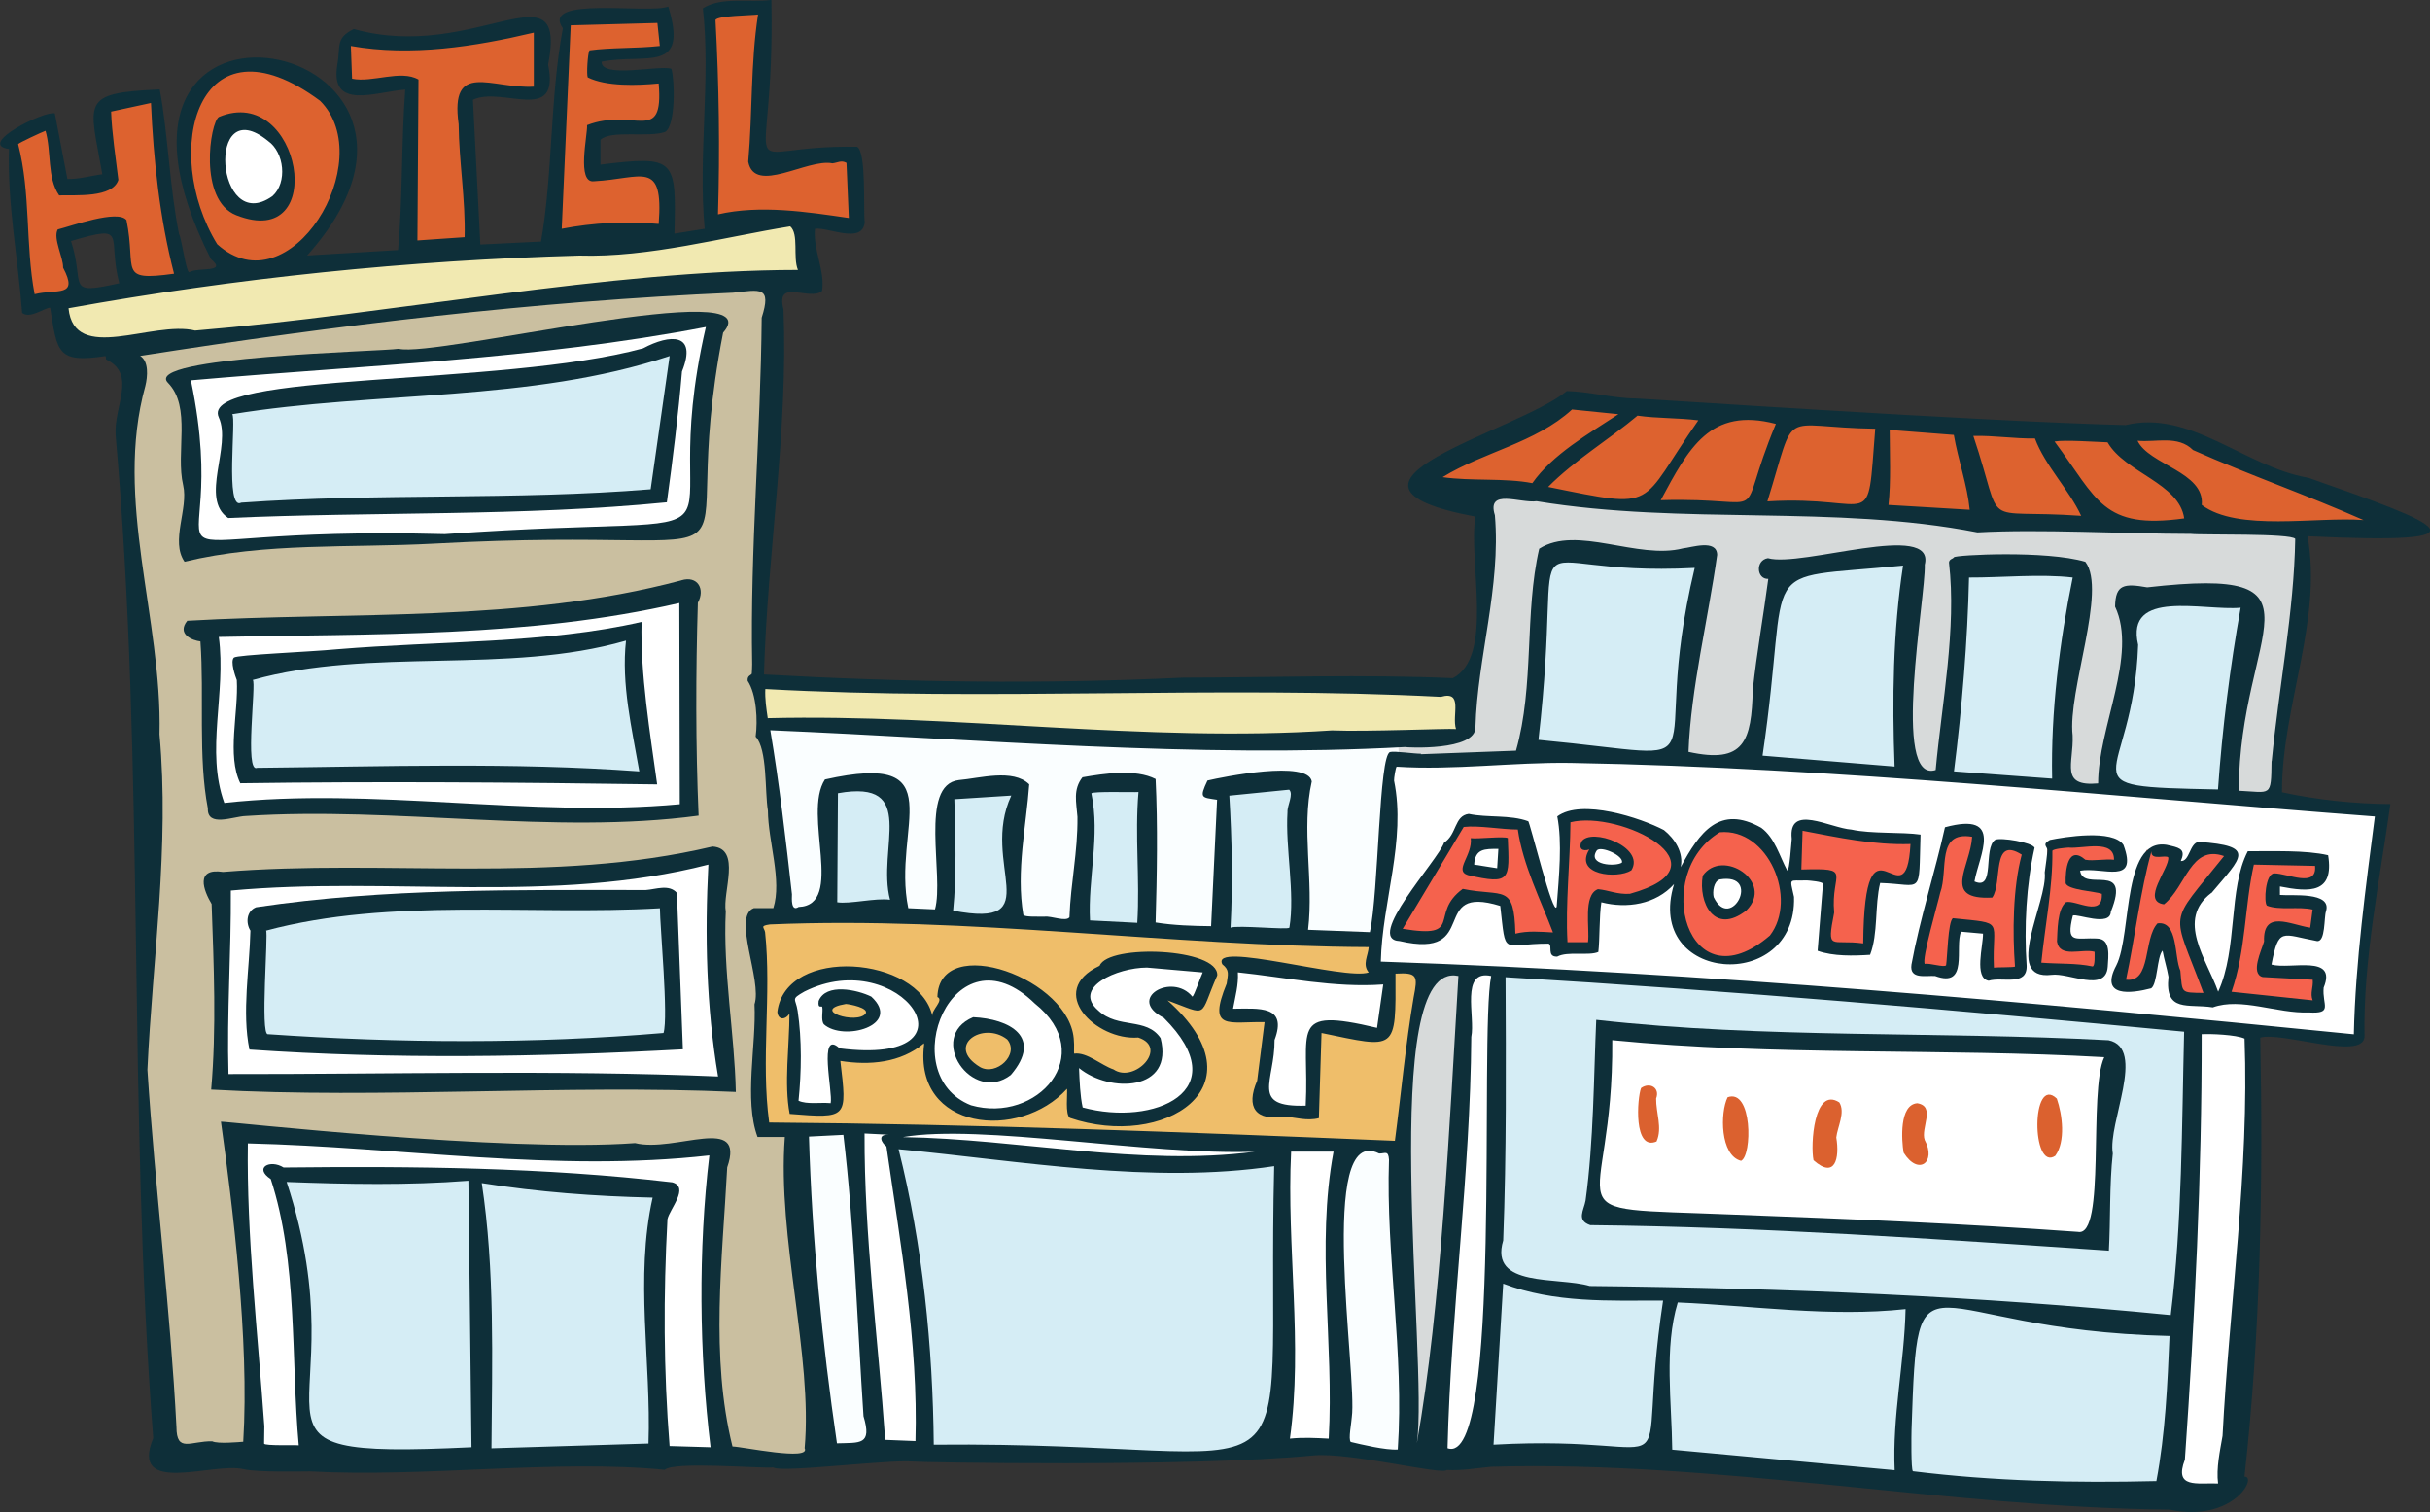 <?xml version="1.0" encoding="UTF-8"?>
<svg id="Layer_1" xmlns="http://www.w3.org/2000/svg" version="1.1" viewBox="0 0 321.29 200">
  <rect x="0" y="0" width="321.29" height="200" fill="#333333" stroke="none"/>
  <!-- Generator: Adobe Illustrator 29.1.0, SVG Export Plug-In . SVG Version: 2.1.0 Build 142)  -->
  <g>
    <path d="M293.25,196.86c-.2,0-.39,0-.59,0h-1.45c-1.14,0-2.42-.07-3.04-.98-.47-.68-.46-1.63.05-2.99,1.54-21.9,2.24-39.74,2.22-56.13v-.62l.62-.04c.19-.02.45-.02.75-.02,1.32,0,4.11.14,5.25.66l.37.18.02.41c.42,11.42-.58,23.18-1.57,34.55-.51,5.95-1.04,12.1-1.34,18.06v.04l-.15.84c-.3,1.7-.66,3.64-.44,5.29l.1.78-.78-.03h0Z" fill="#fff"/>
    <path d="M277.63,196.65c-9.13,0-17.24-.46-24.8-1.4l-.2-.02-.15-.13c-.2-.17-.58-.49-.42-6.05.15-4.57.27-7.74.53-10.14.47-4.3,1.4-6.62,4.97-6.62.14,0,.28,0,.42,0,1.47.06,3.37.46,5.77.95,4.87,1.01,12.23,2.52,23.1,2.78l.68.02-.03.68c-.26,6.34-.54,12.89-1.75,19.3l-.1.53-.54.02c-2.57.06-5.09.1-7.48.1h.02Z" fill="#d5edf5"/>
    <path d="M220.43,192.33v-.6c-.02-1.54-.1-3.1-.18-4.77-.18-3.66-.35-7.43.11-11.02.18-1.38.45-2.69.81-3.88l.15-.5.52.02c2.9.13,5.9.35,8.79.57,4.5.34,9.16.7,13.74.7,2.71,0,5.17-.12,7.5-.37l.75-.08-.02.76c-.05,2.11-.22,4.17-.37,5.72-.11,1.16-.24,2.32-.37,3.48-.43,3.94-.89,8.02-.7,12.06l.03.77-30.76-2.84v-.02Z" fill="#d5edf5"/>
    <path d="M215.34,192.07c-.78,0-1.74-.07-2.94-.16-2.02-.15-4.78-.35-8.51-.35-2.04,0-4.18.06-6.38.18l-.75.04,1.38-22.95.85.32c5.37,2.04,11.08,2.22,16.47,2.22h5.16l-.06.77c-.21,1.38-.38,2.62-.52,3.77-.52,4.21-.7,7.31-.82,9.58-.28,4.94-.38,6.6-3.89,6.6h.02Z" fill="#d5edf5"/>
    <path d="M191.86,192.3c-.23,0-.46-.04-.7-.13l-.46-.16v-.48c.22-8.42.89-16.99,1.54-25.28.75-9.54,1.54-19.4,1.59-29.11v-.06l.02-.06c.14-.7.09-1.74.02-2.84-.11-1.99-.22-4.06.8-5.14.43-.46,1.01-.69,1.72-.69.27,0,.57.03.88.1l.64.14-.13.64c-.5,2.5-.53,10.06-.56,18.82-.1,25.92-.55,44.26-5.38,44.26h.02Z" fill="#fff"/>
    <path d="M186.67,190.77c.46-3.26.15-10.41-.2-18.68-.71-16.78-1.61-37.67,3.09-42.58.74-.78,1.61-1.17,2.58-1.17.26,0,.54.03.82.09l.56.12-.03.58c-.16,2.61-.31,5.27-.47,7.97-1.04,17.77-2.22,37.9-5.02,53.88l-1.32-.21h0Z" fill="#d7dada"/>
    <path d="M286.96,174.6c-9.27-.91-19.02-1.67-28.96-2.26-12.15-.72-24.64-1.19-38.16-1.44-3.21-.06-6.42-.1-9.64-.14h-.1l-.09-.02c-1.08-.32-2.5-.45-4.02-.59-3.08-.29-6.26-.58-7.58-2.53-.64-.94-.74-2.18-.32-3.65.42-11.14.37-22.47.32-33.44v-1.98l.7.04c32.75,1.96,65.17,4.88,89.74,7.21l.62.06-.02.62c-.06,2.42-.1,4.85-.15,7.27-.19,9.95-.39,20.24-1.62,30.26l-.08.65-.65-.06h0Z" fill="#d5edf5"/>
    <path d="M311.15,137.45c-40.29-4.03-83.41-7.98-125.73-9.51l-3.54-.12.02-.66c.07-3.1.6-6.24,1.11-9.28.8-4.79,1.63-9.75.66-14.51v-.05l-.02-.05c0-.06-.02-.22.08-.86.18-1.18.3-1.38.52-1.54l.2-.14.25.02c1.3.08,2.65.13,4.14.13,2.91,0,5.92-.16,8.82-.31,2.91-.15,5.92-.31,8.85-.31.38,0,.76,0,1.14,0,5.95.1,12.07.3,18.18.58,8.9.39,18.26.96,29.45,1.77,6.14.45,12.81.98,20.4,1.6,3.71.3,7.43.62,11.14.93,8.93.75,18.16,1.52,27.21,2.2l.7.06-.34,2.59c-.82,6.32-1.75,13.48-2.22,20.34-.17,2.26-.27,4.45-.3,6.5l-.02.73-.72-.07h0Z" fill="#fff"/>
    <path d="M293.25,105.07c-9.06-.18-12.45-.26-13.66-1.9-.85-1.15-.41-2.7.32-5.26.76-2.68,1.92-6.73,2.13-12.58-.38-1.71-.18-3.08.58-4.06,1.28-1.61,3.81-1.82,5.87-1.82,1.17,0,2.38.08,3.56.15,1.1.07,2.12.14,3.04.14.42,0,.78-.02,1.1-.04l.87-.08-.15.86c-1.41,7.87-2.44,16.15-2.98,23.94l-.05.63-.63-.02v.02Z" fill="#d5edf5"/>
    <path d="M257.6,102.64l.09-.7c1.12-8.94,1.81-17.78,1.98-25.58l.02-.66h.97c1.33,0,2.74-.05,4.24-.1,1.55-.06,3.15-.11,4.71-.11,1.78,0,3.26.07,4.52.23l.72.09-.14.71c-1.95,9.59-2.86,18.49-2.71,26.44l.02.74-14.41-1.06h0Z" fill="#d5edf5"/>
    <path d="M232.27,100.54l.1-.7c.82-5.5,1.21-9.64,1.53-12.96,1.06-11.14,1.3-11.37,12.32-12.28,1.54-.13,3.31-.27,5.34-.47l.86-.09-.13.85c-1.15,7.5-1.5,15.91-1.11,26.46l.03.75-18.93-1.56h0Z" fill="#d5edf5"/>
    <path d="M217.83,99.96c-1.49,0-3.57-.24-6.45-.58-2.14-.25-4.81-.56-8.03-.86l-.68-.06.08-.68c.89-7.76,1.07-13.05,1.2-16.54.19-5.61.26-7.5,3.37-7.5.75,0,1.7.11,2.89.25,2.17.25,5.14.59,9.38.59,1.43,0,2.93-.04,4.45-.12l.89-.05-.21.87c-2.06,8.65-2.31,14.27-2.47,18-.2,4.59-.3,6.69-4.42,6.69Z" fill="#d5edf5"/>
    <path d="M298.75,105.41c-.36,0-.78-.03-1.3-.06-.42-.03-.92-.06-1.48-.09l-.64-.03v-.64c.04-6.7,1.29-12.02,2.29-16.31.98-4.21,1.7-7.25.46-8.8-.9-1.13-2.93-1.65-6.42-1.65-2,0-4.52.18-7.69.54h-.19c-.7-.12-1.44-.24-2.01-.24-.86,0-1.39.1-1.45,1.98,1.86,4.12.56,9.38-.69,14.46-.77,3.1-1.55,6.3-1.55,9.07v.61l-.61.06c-.37.03-.7.05-1,.05s-.56-.02-.81-.04c-2.82-.35-2.6-2.57-2.41-4.53.08-.78.16-1.6.12-2.45-.3-2.5.45-6.22,1.23-10.14.95-4.78,2.03-10.17.7-12.27-2.87-.78-7.51-.9-10.06-.9-3.35,0-5.9.19-6.52.3-.12.1-.24.17-.33.21h0c.72,6.5-.14,13.48-.97,20.23-.3,2.49-.59,4.84-.81,7.18l-.04.44-.42.14c-.28.09-.54.13-.81.13-.62,0-1.18-.26-1.62-.75-2.26-2.52-1.48-11.42-.41-21.1.3-2.72.56-5.07.53-6.04v-.1l.02-.09c.17-.67-.03-.93-.1-1.02-.26-.32-.96-.7-2.92-.7-2.23,0-5.24.5-8.14.98-2.78.46-5.42.89-7.31.89-.66,0-1.18-.05-1.62-.15-.53.15-.52.7-.51.81,0,.1.06.58.5.58l.8-.05-.06.8c-.25,1.88-.55,3.92-.85,5.89-.44,2.94-.9,5.97-1.19,8.75-.14,5.22-.66,9.26-5.82,9.26-.25,0-.51,0-.78-.03-.82-.06-1.7-.19-2.72-.42l-.54-.12.02-.55c.2-5.48,1.26-11.42,2.3-17.17.56-3.1,1.09-6.04,1.49-8.9,0-.25-.07-.56-1-.56-.61,0-1.32.14-1.9.26-.32.06-.6.12-.82.14-.89.22-1.86.34-2.94.34-1.98,0-4.06-.37-6.08-.72-1.98-.35-3.86-.68-5.61-.68-1.59,0-2.87.29-3.92.89-.86,3.85-1.05,8.01-1.23,12.04-.22,4.81-.46,9.78-1.78,14.44l-.14.46-13.77.51v-.12c-.3-.02-.63-.06-.99-.09-.7-.06-1.49-.14-1.96-.14h-.63l-.09-1.85,2.93-.15v.08c.26,0,.61.02,1.02.02,1.3,0,3.75-.09,5.43-.67,1.02-.35,1.53-.81,1.51-1.34.1-3.87.73-7.81,1.33-11.62l.02-.12c.83-5.3,1.69-10.77,1.23-16.19-.29-.97-.24-1.7.14-2.22.54-.74,1.58-.74,1.93-.74.59,0,1.26.1,1.9.18.6.09,1.22.17,1.72.17.14,0,.28,0,.41-.02l.1-.02.1.02c3.22.53,6.62.92,10.37,1.2,5.87.44,11.86.54,17.65.63,9.97.17,20.27.34,30.21,2.26,2.04-.11,4.34-.17,7.02-.17,3.54,0,7.31.1,10.96.18,3.41.09,6.93.18,10.21.18h.07c.41.06,1.92.06,3.66.07,1.88,0,4.21.02,6.14.1,3.76.14,4.19.39,4.46.78l.12.18v.21c-.1,6.14-.98,12.58-1.82,18.81-.47,3.5-.97,7.13-1.31,10.65v.46c-.02.53-.02.98-.04,1.38-.07,1.66-.27,2.82-2.22,2.82l-.03-.02Z" fill="#d7dada"/>
    <path d="M301.1,69.62c-.51,0-1.02,0-1.52-.02-4.16-.14-6.98-.86-8.87-2.28l-.3-.22.04-.38c.21-2.11-1.94-3.33-4.2-4.62-1.72-.98-3.5-2-4.23-3.52l-.51-1.06,1.18.11c.26.02.54.04.86.04.42,0,.86-.02,1.29-.04.46-.02.91-.04,1.37-.04,1.34,0,2.86.17,4.14,1.38,3.34,1.49,6.75,2.85,10.25,4.23l.53.21c3.83,1.51,7.8,3.07,11.66,4.78l-.32,1.28c-.66-.05-1.42-.07-2.3-.07-1.33,0-2.75.06-4.25.11-1.58.06-3.2.13-4.8.13h0Z" fill="#dd622f"/>
    <path d="M284.83,69.53c-6.21,0-8.17-2.82-11.42-7.5-.67-.98-1.44-2.08-2.31-3.25l-.65-.86,1.06-.19c.38-.06.94-.1,1.75-.1,1.33,0,3.03.09,4.27.15.46.02.85.05,1.14.06l.37.02.18.32c.94,1.62,2.82,2.84,4.64,4.02,2.54,1.65,5.17,3.34,5.58,6.27l.1.66-.66.09c-1.54.21-2.86.31-4.05.31h0Z" fill="#dd622f"/>
    <path d="M275.12,68.9c-2.74-.19-4.81-.22-6.32-.25-5.16-.08-5.42-.28-6.86-5.34-.4-1.4-.9-3.15-1.66-5.44l-.29-.86.9-.02h.56c1.26,0,2.52.09,3.74.18,1.18.09,2.42.17,3.62.17h.7l.17.43c.7,1.87,1.97,3.69,3.19,5.45,1.06,1.53,2.15,3.1,2.9,4.73l.47,1.02-1.13-.08h0Z" fill="#dd622f"/>
    <path d="M248.95,67.41l.09-.7c.26-2.22.22-5.18.18-7.79,0-.73-.02-1.42-.02-2.06v-.73l9.7.77.09.51c.23,1.34.59,2.74.94,4.1.49,1.93.99,3.93,1.18,5.86l.07.78-12.22-.73h0Z" fill="#dd622f"/>
    <path d="M244.75,67.34c-.61,0-1.31-.06-2.22-.15-1.44-.14-3.23-.31-5.65-.31-1.03,0-2.1.03-3.18.1l-.97.06.29-.92c.49-1.57.87-2.89,1.2-4.02,1.46-4.99,1.9-6.5,5.12-6.5.7,0,1.54.06,2.6.14,1.54.11,3.44.26,5.98.3h.71l-.06.72c-.07.9-.14,1.74-.19,2.49-.48,6.38-.62,8.1-3.66,8.1h.02Z" fill="#dd622f"/>
    <path d="M229.41,67.08c-.5,0-1.11-.04-1.89-.1-1.3-.09-3.09-.21-5.56-.21-.73,0-1.5,0-2.36.03l-1.15.03.67-1.26c1.22-2.26,2.37-4.41,3.69-6.17,2.33-3.11,4.98-4.56,8.32-4.56h.42c1.06.04,2.21.22,3.41.54l.74.19-.3.71c-1.34,3.22-2.06,5.5-2.53,7.01-.86,2.74-1.18,3.76-3.47,3.76h0Z" fill="#dd622f"/>
    <path d="M214.51,66.67c-.27,0-.55,0-.85-.03-1.9-.14-4.41-.65-8.21-1.42l-2.1-.43.86-.88c2.17-2.21,4.77-4.11,7.29-5.96,1.62-1.18,3.15-2.31,4.57-3.5l.23-.19.3.04c1.31.19,2.73.26,4.1.32,1.3.06,2.65.13,3.94.3l1.1.14-.63.9c-1.08,1.54-1.94,2.85-2.57,3.82l-.58.9c-2.74,4.24-3.88,5.99-7.44,5.99h-.02Z" fill="#dd622f"/>
    <path d="M202.46,64.55c-1.88-.37-4.1-.42-6.25-.46-1.88-.04-3.82-.08-5.56-.34l-1.82-.26,1.57-.96c2.21-1.35,4.67-2.38,7.06-3.36,3.5-1.44,7.12-2.94,9.94-5.51l.22-.2,8.3.84-1.58,1.03c-.56.37-1.14.74-1.71,1.11-3.58,2.3-7.27,4.68-9.5,7.83l-.25.35-.42-.08h-.02Z" fill="#dd622f"/>
    <path d="M156.87,192.63c-2.44,0-5.46-.14-8.94-.31-5.5-.26-12.34-.59-21.08-.59-1.1,0-2.22,0-3.38.02h-.66v-.66c-.13-14.14-1.69-27.24-4.63-38.93l-.23-.92.94.09c3.38.33,6.86.72,10.23,1.11,8.68.99,17.66,2.02,26.4,2.02,4.68,0,8.9-.29,12.87-.88l.78-.12-.02.79c-.16,6.54-.15,12.05-.14,16.48.04,17.52.06,21.68-11.11,21.89-.33,0-.66,0-1.02,0l-.02.02Z" fill="#d5edf5"/>
    <path d="M169.89,190.17c1-7.24.67-14.74.36-21.98-.23-5.22-.46-10.63-.21-15.92l.03-.63h7.05l-.14.79c-1.39,7.49-1.07,15.23-.76,22.72.21,4.98.42,10.12.13,15.16l-.04.66-.66-.03c-.97-.06-1.98-.1-2.95-.1-.75,0-1.43.03-2.08.1l-.85.09.12-.84v-.02Z" fill="#fff"/>
    <path d="M156.18,153.57c-6.39,0-12.95-.65-19.3-1.27-5.78-.57-11.75-1.15-17.53-1.24l-.1-1.33c1.76-.3,3.92-.46,6.59-.46,5.25,0,11.53.57,18.18,1.18,6.68.61,13.58,1.24,19.37,1.24.87,0,1.71-.02,2.5-.04l.11,1.33c-3.05.4-6.26.59-9.82.59h0Z" fill="#fff"/>
    <path d="M116.42,191.07l-.04-.6c-.3-4.34-.7-8.75-1.09-13.02-.82-9.02-1.67-18.34-1.63-27.55v-.7l3.9.19-.06,1.34h-.22c.08.12.2.26.3.33l.26.17.04.3c.03.23.06.4.08.57.26,1.74.51,3.47.77,5.21,1.62,10.9,3.3,22.18,2.99,33.3l-.02.67-5.28-.21h0Z" fill="#fff"/>
    <path d="M184.47,192.39c-.62,0-1.41-.08-2.38-.25-1.16-.19-2.37-.48-3.18-.66l-.63-.14-.13-.1c-.48-.42-.43-1.23-.2-3.01.04-.32.09-.65.09-.78v-.08c.21-1.41-.06-5.1-.37-9.38-.87-12.22-1.37-22.58,1.42-25.56.54-.58,1.18-.87,1.92-.87.46,0,.96.12,1.46.36.1,0,.18-.02.26-.03.14-.02.28-.04.39-.04,1.07,0,1.14,1.14,1.16,1.53-.19,5.92.23,11.92.65,17.73.49,6.77.98,13.78.51,20.67l-.04.58-.58.04c-.12,0-.25.02-.38.02l.03-.02Z" fill="#fafeff"/>
    <path d="M109.99,190.99c-2.09-14.22-3.34-27.9-3.71-40.65l-.02-.66s5.21-.26,5.23-.26h.59l.07.59c1.02,8.46,1.52,17.48,2.01,26.22.2,3.61.41,7.34.65,10.95.51,1.72.51,2.75,0,3.44-.63.86-1.82.89-3.34.92-.26,0-.53,0-.82.02l-.6.02-.09-.59h0Z" fill="#fafeff"/>
    <path d="M184.39,151.53c-1.1-.05-2.2-.1-3.31-.14-20.1-.83-43.5-1.74-66.75-2.13-4.19-.07-8.45-.13-12.65-.16h-.58l-.08-.58c-.6-4.36-.47-8.93-.35-13.34.03-1.22.06-2.45.09-3.67.03-2.29.03-5.28-.28-8.17,0-.05-.05-.13-.1-.22-.09-.19-.26-.54-.06-.92.22-.42.73-.53,1.36-.62h.06c3.1-.14,6.37-.21,9.73-.21,9.79,0,19.66.56,28.87,1.17,2.21.14,4.42.3,6.62.44,3.14.21,6.27.42,9.4.62,7.22.46,15.79.93,24.58.97h.71l-.05.71c-.03.42-.13.82-.23,1.19-.21.81-.3,1.25.08,1.7l.6.74-.9.32c-.36.13-.84.19-1.49.19-1.94,0-5.04-.55-8.33-1.13-3.1-.55-6.3-1.11-8.14-1.11-.47,0-.75.04-.92.08.86.83.74,1.61.59,2.5-.02.14-.07.51-.07.51l-.03.08c-1.06,2.58-1.02,3.5-.81,3.82.23.34,1.1.39,1.82.39.38,0,.79-.02,1.23-.02.53-.02,1.1-.03,1.7-.03h1.19l-1.07,8.6-.04.09c-.62,1.44-.74,2.58-.32,3.2.32.48.98.73,1.98.73.38,0,.79-.04,1.25-.11l.08-.02h.08c.46.04.91.11,1.35.18.61.1,1.23.19,1.83.19.22,0,.44-.02.64-.04l.36-11.53,2.07.43c2.5.52,4.31.9,5.5.9h0c.9,0,1.23-.22,1.42-.41.8-.81.78-3.34.76-7.55v-1.03l.62-.04c.35-.02.68-.03.94-.03.75,0,1.59.08,2.07.66.58.7.37,1.79.07,3.3-.66,3.94-1.17,8.19-1.66,12.3-.27,2.33-.54,4.53-.82,6.62l-.08.6-.61-.02.04-.02Z" fill="#efbe6a"/>
    <path d="M171.95,146.91c-2.22,0-3.52-.38-4.23-1.22-.88-1.05-.61-2.55-.3-4.3.2-1.14.43-2.42.42-3.84v-.13l.04-.12c.31-.82.6-1.92.2-2.5-.46-.66-1.88-.75-3.21-.75-.34,0-.67,0-1.02,0-.28,0-.56,0-.83,0h-.81l.14-.78c.06-.36.14-.72.22-1.08.25-1.23.49-2.38.42-3.57l-.05-.78.78.08c1.77.18,3.58.43,5.32.67,3.66.5,7.46,1.02,11.17,1.02h0c.9,0,1.78-.03,2.62-.09l.82-.06s-.86,5.98-.94,6.52v.8l-.82-.19c-2.86-.68-4.71-.98-6-.98-.97,0-1.58.17-1.94.54-.7.72-.67,2.49-.62,4.94.02,1.42.06,3.17-.04,5.17l-.03.62-.62.02c-.25,0-.48,0-.7,0h0Z" fill="#fff"/>
    <path d="M162.04,122.65c.28-5.2.23-10.89-.16-17.38l-.04-.64,8.86-.88.22.21c.7.64.42,1.64.18,2.45-.1.34-.21.74-.19.96v.08c-.13,2.02.05,4.34.22,6.58.22,3,.46,6.1.02,8.78l-.02.14-.09.12c-.24.35-.67.38-1.35.38s-1.59-.05-2.59-.1c-1.1-.06-2.25-.11-3.1-.11s-1.02.06-1.06.06l-.93.3.03-.96h0Z" fill="#d5edf5"/>
    <path d="M143.48,122.36l-.03-.6c-.13-2.3.09-4.64.29-6.9.29-3.22.59-6.55-.1-9.79l-.06-.26.14-.22c.23-.38.45-.5,3.46-.5h2.63c.3,0,.54,0,.66,0l.78-.06-.07.78c-.26,3.06-.19,6.16-.12,9.16.06,2.65.13,5.39-.04,8.12l-.04.66-7.51-.38h0Z" fill="#d5edf5"/>
    <path d="M129.63,121.53c-1.01,0-2.23-.14-3.74-.43l-.6-.11.06-.61c.47-4.56.33-9.95.16-14.65l-.02-.65,9.3-.58-.48,1.02c-1.59,3.41-1.16,6.79-.82,9.52.3,2.34.54,4.18-.53,5.38-.66.75-1.75,1.12-3.34,1.12v-.02Z" fill="#d5edf5"/>
    <path d="M111.46,120.05c-.34,0-.62-.02-.86-.06l-.56-.1.1-15.54.54-.1c.99-.18,1.9-.26,2.66-.26,1.72,0,2.95.43,3.77,1.31,1.44,1.55,1.23,4.18,1.02,6.97-.17,2.22-.34,4.51.2,6.57l.26.98-1.01-.15c-.22-.03-.48-.05-.78-.05-.8,0-1.78.11-2.72.22-.96.11-1.86.22-2.63.22h0Z" fill="#d5edf5"/>
    <path d="M172.21,123.65l.09-.72c.34-2.82.19-5.78.06-8.64-.18-3.61-.36-7.34.41-10.89-.19-.39-1.14-.78-3.32-.78-3.18,0-7.53.82-9.32,1.22-.24.52-.38.88-.42,1.07.18.06.52.1.83.15l1.09.17-.85,17.96h-.65c-1.21-.03-2.46-.05-3.7-.13-1.37-.07-2.59-.2-3.74-.38l-.58-.09.02-.58c.18-5.73.31-12.38.02-18.52-.93-.39-2.14-.58-3.58-.58-1.72,0-3.5.26-5.06.53-.74,1.08-.62,2.2-.46,3.6.03.32.07.64.1.97.03,2.7-.26,5.19-.54,7.6-.22,1.86-.44,3.78-.51,5.74v.21l-.13.17c-.26.34-.67.52-1.24.52-.1,0-.22,0-.34-.02-.34-.03-.69-.1-1.02-.17-.38-.07-.78-.15-1.04-.15h-1.26c-1.31,0-2.19-.05-2.37-.76-.74-4.22-.22-8.53.26-12.7.18-1.54.35-3.01.46-4.43-.67-.53-1.66-.78-3.01-.78-1.17,0-2.45.19-3.58.36-.7.1-1.36.21-1.96.26-2.86.33-2.6,5.42-2.38,9.9.14,2.62.26,5.09-.2,6.71l-.14.51-4.58-.21-.1-.51c-.7-3.38-.38-6.62-.1-9.48.29-2.94.54-5.49-.59-6.74-.66-.73-1.84-1.09-3.61-1.09-1.47,0-3.32.25-5.64.75-1,1.81-.72,4.86-.45,7.81.3,3.28.58,6.38-.86,8.02-.58.66-1.38,1.02-2.4,1.1-.2.1-.39.15-.59.15-.27,0-.54-.11-.73-.31-.45-.46-.46-1.3-.43-2.12v-.04c-.67-5.94-1.4-12.24-2.3-18.14-.18-1.18-.36-2.33-.55-3.46l-.14-.82.82.03c6.87.29,13.96.68,20.81,1.06,14.75.81,30.01,1.64,44.98,1.64,5.87,0,11.27-.12,16.51-.38l.66-.03.1,1.91h-.84c-.09.19-.27.74-.48,2.26-.31,2.34-.54,5.94-.75,9.43-.29,4.6-.58,9.35-1.1,11.65l-.12.54-9.44-.35h0Z" fill="#fafeff"/>
    <path d="M162.83,97.67c-9.34,0-18.87-.54-28.08-1.05-9.14-.51-18.58-1.04-27.78-1.04-1.86,0-3.7.02-5.45.06l-.58.02-.09-.58c-.1-.6-.18-1.15-.24-1.72-.09-.82-.12-1.55-.1-2.26l.02-.68.68.04c8.12.45,17.02.66,28.02.66,2.4,0,4.81,0,7.22-.02,3.37-.02,6.74-.05,10.12-.08,5.62-.05,11.42-.1,17.13-.1,10.47,0,18.97.18,26.73.58.34-.09.65-.14.93-.14.51,0,.93.16,1.22.47.58.61.53,1.56.48,2.56-.03.66-.07,1.34.09,1.82l.3.94-.99-.07c-.11,0-.3,0-.55,0-.85,0-2.4.04-4.2.08-2.68.06-6.02.15-8.74.15-1.14,0-2.11-.02-2.86-.05-4.17.28-8.51.41-13.27.42h0Z" fill="#f1e9b1"/>
    <path d="M64.31,191.54c0-1.3.02-2.6.04-3.9.11-10.29.22-20.92-1.31-31.06l-.14-.9.9.14c7.05,1.11,14.41,1.74,22.5,1.91l.82.02-.18.8c-1.5,6.68-1.14,13.77-.8,20.63.19,3.87.39,7.88.26,11.78l-.02.62-22.08.66v-.7h0Z" fill="#d5edf5"/>
    <path d="M53.07,192.34c-9.7,0-12.58-1.46-12.82-6.5-.06-1.22.02-2.66.1-4.31.29-5.34.73-13.4-3.08-25.01l-.3-.91.96.03c3.3.12,7.66.26,12.01.26s8.29-.14,11.94-.42l.71-.06.43,36.6-.65.03c-3.94.18-6.9.27-9.31.27h0Z" fill="#d5edf5"/>
    <path d="M87.91,191.88l-.05-.6c-.76-9.51-.85-19.35-.28-30.08v-.06l.02-.06c.1-.49.42-1.05.74-1.64.38-.7.96-1.77.79-2.18-.05-.12-.22-.2-.38-.25-6.37-.74-13.1-1.26-20.59-1.6l-.67-.03.13-2.78.67.03c3.83.18,7.25.27,10.46.27,5.45,0,10.35-.26,15-.78l.84-.1-.1.84c-1.45,12.1-1.39,25.75.16,38.44l.1.77s-6.82-.2-6.82-.2Z" fill="#fff"/>
    <path d="M39.34,191.81h-1.48c-2.78,0-3.51-.03-3.59-.81v-.04l.03-2.34c-.22-3.1-.49-6.38-.75-9.56-.22-2.62-.43-5.26-.63-7.89-.42-5.62-.9-12.98-.79-19.96v-.67l.68.02c6.66.16,13.58.65,19.66,1.08l1.25.09c4.78.34,9.71.7,14.56.93l.66.03-.13,2.78-.66-.03c-2.12-.1-4.23-.16-6.2-.22-4.46-.13-9.22-.18-14.54-.18-2.98,0-6.23.02-9.91.06h-.2l-.17-.1c-.35-.22-.76-.34-1.13-.34-.32,0-.5.1-.54.14.02,0,.16.26.7.62l.19.13.07.22c2.52,7.66,2.84,16.26,3.14,24.56.07,1.87.14,3.74.23,5.58.08,1.56.19,3.41.36,5.22l.1,1.06-.93-.35h.02Z" fill="#fff"/>
    <path d="M111.89,29.46c-1.05-.15-2.12-.31-3.22-.46-2.1-.28-4.88-.61-7.66-.61-2.21,0-4.15.2-5.93.61l-.84.19.02-.86c.24-7.74.16-15.66-.22-23.54-.03-.7-.06-1.39-.1-2.1v-.11l.02-.1c.22-.78,1.3-.96,4.91-1.14.55-.03,1.06-.06,1.25-.08l.9-.14-.14.9c-.59,3.84-.74,7.77-.87,11.57-.09,2.54-.18,5.15-.41,7.74.19.9.68,1.24,1.7,1.24s2.47-.42,3.84-.83c1.46-.43,2.96-.88,4.21-.88.26,0,.5.02.73.06.12-.02.24-.06.36-.09.25-.06.53-.14.85-.14.34,0,.66.09.97.26l.32.18.36,8.46-1.05-.15v.02Z" fill="#dd622f"/>
    <path d="M104.85,192.94c-1.63,0-4.13-.38-5.94-.66-.93-.14-1.8-.28-2.06-.28h-.52l-.13-.5c-2.46-9.94-1.78-20.54-1.11-30.78.14-2.14.28-4.25.38-6.35v-.1l.04-.09c.53-1.53.4-2.19.19-2.48-.23-.32-.78-.48-1.66-.48-.95,0-2.16.18-3.44.38-1.51.23-3.08.48-4.57.48-.8,0-1.5-.07-2.13-.22-2.16.16-4.75.24-7.7.24-6.18,0-14.15-.35-23.69-1.04-8.46-.62-16.09-1.35-20.18-1.74-.95-.09-1.79-.18-2.36-.22.84,6.12,1.85,14,2.47,22.1.58,7.69.7,14.26.38,19.54l-.04.58-.82.06c-.51.04-1.46.12-2.33.12-.8,0-1.34-.06-1.71-.19h-.02c-.68,0-1.31.1-1.87.19-.47.08-.91.15-1.31.15-1.84,0-2.06-1.65-2.06-2.88-.44-8.64-1.26-17.47-2.06-26.01-.65-6.95-1.32-14.14-1.78-21.21v-.07c.21-4.49.57-9.05.92-13.46.8-10.1,1.62-20.54.68-30.82v-.08c.14-5.95-.76-12.06-1.64-17.97-.61-4.13-1.24-8.39-1.51-12.58-.39-6.08.02-11.06,1.3-15.69.31-1.28.31-2.78-.39-3.22l-1.55-.94,1.79-.28c10.67-1.68,20.46-3.06,29.94-4.22,17.46-2.14,33.34-3.5,48.56-4.15l.66-.08c.8-.1,1.49-.18,2.06-.18s1.39.07,1.86.71c.5.68.46,1.7-.14,3.62-.06,6.58-.36,13.28-.65,19.75-.38,8.51-.78,17.32-.62,25.94,0,.02-.02,1.26-.09,1.49-.08.27-.3.42-.43.52-.02.02-.06.04-.07.06.64,1.07.92,2.47,1.05,3.48.15,1.26.17,2.66.03,3.88.47.63.8,1.6,1.01,2.94.2,1.27.27,2.74.34,4.04.06,1.11.11,2.16.23,2.88v.11c.02,1.47.27,3.07.54,4.77.46,2.9.94,5.89.14,8.34l-.15.46h-2.91c-1.02.54-.4,3.55.1,5.98.34,1.65.69,3.36.69,4.73,0,.57-.06,1.04-.17,1.43.09,1.9-.06,3.96-.21,6.15-.26,3.75-.54,7.63.42,10.64h3.85l-.06.72c-.51,6.73.44,14.06,1.36,21.14.92,7.1,1.79,13.8,1.29,19.87.11.38,0,.66-.1.82-.28.46-.89.66-2.02.67h-.09v-.02Z" fill="#cabfa0"/>
    <path d="M13.81,45.29c-3.34,0-5.1-1.46-5.41-4.46l-.06-.62.61-.11c19.28-3.49,39.18-5.73,59.15-6.66,2.8-.14,5.66-.24,8.49-.32.49.02.94.02,1.38.02,5.09,0,10.42-.87,15.4-1.82,1.15-.22,2.3-.44,3.44-.66,2.64-.52,5.13-1,7.57-1.39l.3-.05.23.2c.9.78.92,2.2.94,3.58,0,.9.02,1.82.27,2.44l.38.92h-.99c-15.41.02-32.33,2.26-48.69,4.42-2.83.38-5.66.75-8.48,1.11-6.7.86-14.61,1.83-22.47,2.48h-.1l-.1-.02c-.55-.14-1.18-.2-1.93-.2-1.53,0-3.28.29-4.98.56-1.68.27-3.42.56-4.94.56h0Z" fill="#f1e9b1"/>
    <path d="M74.82,2.7l12.7-.34.46,4.31-.66.07c-1.5.17-3.06.22-4.56.27-1.52.05-2.97.1-4.31.26-.1.59-.18,1.92-.14,2.51,1.22.52,2.97.78,5.19.78,1.07,0,2.26-.06,3.51-.18l.67-.06.06.67c.22,2.61,0,4.06-.76,4.88-.64.69-1.54.78-2.26.78-.41,0-.85-.03-1.31-.06-.55-.04-1.13-.08-1.76-.08-1.24,0-2.33.17-3.39.53-.02.31-.07.71-.14,1.24-.17,1.4-.52,4.31.08,4.98.05.06.09.07.16.07h.08c1.34-.07,2.47-.23,3.48-.38s1.82-.26,2.54-.26c.68,0,1.66.09,2.37.86.9.98,1.16,2.75.9,6.14l-.06.67-.67-.06c-1.34-.12-2.72-.18-4.08-.18-2.85,0-5.73.27-8.56.81l-.83.16,1.26-28.38.02-.02Z" fill="#dd622f"/>
    <path d="M54.66,10.94c-.44-.18-.98-.26-1.62-.26-.79,0-1.69.13-2.55.25-.9.13-1.85.26-2.74.26-.5,0-.94-.04-1.34-.13l-.51-.1-.21-5.67.82.14c2.18.38,4.54.58,6.98.58,6.34,0,12.7-1.33,16.95-2.33l.82-.19v8.62l-.63.04c-.25.02-.5.02-.74.02-.96,0-1.89-.1-2.67-.2-.37-.05-.73-.1-1.08-.15-.96-.14-1.86-.27-2.62-.27-.9,0-1.45.18-1.79.58-.57.66-.71,2.07-.41,4.22v.08c.02,2.22.21,4.5.4,6.72.22,2.71.46,5.51.39,8.26l-.02.61-7.57.52.14-21.58v-.02Z" fill="#dd622f"/>
    <path d="M33.81,35.13c-1.97,0-3.83-.78-5.54-2.32l-.07-.06-.05-.08c-.87-1.42-1.6-2.95-2.17-4.56-2.12-6.02-1.79-12.31.85-16.04,1.5-2.13,3.66-3.25,6.23-3.25,2.83,0,6.09,1.34,9.66,4l.04.03.03.03c3.02,3.02,4.32,9.39.02,16.21-2.38,3.78-5.76,6.04-9.02,6.04h0Z" fill="#dd622f"/>
    <path d="M3.92,39.05c-.58-3.04-.74-6.11-.89-9.09-.18-3.34-.35-6.8-1.13-10.14-.04-.16-.08-.32-.12-.47l-.1-.38.12-.22c.29-.56,3.94-2.07,3.98-2.08l.67-.25.2.69c.33,1.13.43,2.35.53,3.54.14,1.67.27,3.26.99,4.5h1.14c1.64,0,5,0,5.64-1.45-.08-.69-.18-1.38-.26-2.09-.3-2.3-.61-4.68-.68-6.85l-.02-.56,6.58-1.42.03.79c.38,8.76,1.34,15.89,3.02,22.45l.18.73-.74.1c-1.54.22-2.58.31-3.36.31-2.95,0-3.05-1.59-3.18-3.81-.06-1.03-.14-2.31-.45-3.9-.14-.08-.45-.16-.94-.16-1.67,0-4.32.8-6.07,1.32-.37.11-.7.21-.96.29-.09.54.19,1.51.42,2.3.22.74.42,1.43.44,2.02.74,1.44.9,2.35.53,3.02-.46.84-1.5.92-2.71,1.02-.64.05-1.37.11-2.08.29l-.69.17-.13-.7h0Z" fill="#dd622f"/>
    <path d="M94.91,143.05c-8-.34-16.85-.49-27.85-.49-5.93,0-11.94.04-17.75.09-5.7.04-11.61.08-17.32.08h-2.43l-.02-.65c-.06-2-.07-4.1-.04-6.44.03-2.44.1-4.92.17-7.33.1-3.46.2-7.03.18-10.52v-.62l.61-.06c4.58-.42,9.46-.61,15.78-.61,2.93,0,5.9.04,8.78.08,2.86.04,5.83.08,8.74.08,8.98,0,19.54-.35,29.72-2.97l.88-.22-.05.9c-.54,10.53-.11,19.65,1.27,27.89l.14.82-.82-.03h0Z" fill="#fff"/>
    <path d="M28.96,72.09c-1.24,0-2.18-.13-2.77-.77-.71-.77-.61-1.97-.45-3.94.26-3.07.68-8.22-1.15-16.95l-.15-.72.74-.08.38-.03c5.71-.5,11.55-.93,17.2-1.34,4.2-.31,8.54-.62,12.82-.98,11.27-.9,24.56-2.17,37.64-4.69l1.01-.19-.23,1c-2.16,9.34-2.1,15.18-2.06,19.06.08,7.44-.68,7.46-13.29,7.88-4.66.15-11.05.36-19.78.98-2.79-.07-5.46-.11-8.01-.11-8.46,0-14.03.4-17.72.66-1.83.13-3.16.22-4.18.22h0Z" fill="#fff"/>
    <path d="M78.48,107.51c-5.99,0-12.1-.33-18.02-.65-5.88-.31-11.97-.64-17.89-.64-4.74,0-8.94.21-12.84.63l-.52.06-.18-.49c-.64-1.74-.99-3.67-1.1-5.9-.1-2.29.08-4.65.26-6.94.24-3.04.48-6.18.07-9.26l-.1-.74.74-.02c3.28-.07,6.57-.12,9.87-.17,16.86-.24,34.29-.49,50.86-4.3l.82-.18.07,28.05-.61.06c-3.52.33-7.26.48-11.46.48h0Z" fill="#fff"/>
    <path d="M199.69,123.5c-.11-4.57-.52-4.6-3.18-4.84-.8-.07-1.78-.16-2.94-.38-1.41,1.11-1.67,2.18-1.9,3.11-.36,1.42-.79,2.43-3.2,2.43-.78,0-1.8-.1-3.1-.32l-.97-.16,8.75-14.59.33-.04c.36-.04.76-.06,1.21-.06,1.01,0,2.14.1,3.22.21,1.02.1,1.97.18,2.8.18h.58l.08.58c.5,3.44,1.9,6.84,3.26,10.12.48,1.16.94,2.26,1.35,3.35l.36.96-1.6-.09c-.65-.04-1.26-.07-1.88-.07-.89,0-1.62.08-2.32.25l-.81.2-.02-.83h0Z" fill="#f5624d"/>
    <path d="M206.61,125.27l-.03-.63c-.18-3.06,0-6.42.16-9.66.1-2.08.22-4.23.23-6.25v-.52l.5-.13c.67-.17,1.43-.26,2.27-.26,4.86,0,11.42,2.87,11.86,6.1.29,2.09-1.7,3.74-5.91,4.9l-.06.02h-.07c-.16.02-.3.02-.46.02-.93,0-1.66-.18-2.36-.34-.45-.1-.86-.21-1.33-.26-.87.51-.8,2.68-.74,4.29.03.84.05,1.57-.03,2.14l-.08.57h-3.94v.02Z" fill="#f5624d"/>
    <path d="M228.14,127.1c-.37,0-.73-.03-1.07-.1-1.7-.34-3.15-1.5-4.08-3.28-1.41-2.71-1.44-6.45-.08-9.51.89-2,2.32-3.62,4.14-4.71l.13-.08.15-.02c.22-.02.44-.03.65-.03,2.87,0,5.49,1.84,7,4.94,1.69,3.43,1.51,7.29-.45,9.82l-.04.06-.05.05c-2.22,1.91-4.34,2.88-6.3,2.88h0Z" fill="#f5624d"/>
    <path d="M246.24,125.42c-.94-.13-1.69-.14-2.32-.14h-.29c-.75,0-1.46,0-1.9-.54-.52-.63-.4-1.58.1-4.1-.14-1.66.06-2.86.19-3.74.06-.42.15-.94.09-1.06-.06-.06-.38-.22-2.03-.22-.53,0-1.15.02-1.9.03l-.71.02.21-6.62,1.86.36c3.93.77,8,1.55,12.05,1.55.32,0,.65,0,.97-.02l.73-.02-.04.73c-.14,2.48-.5,4.77-2.26,4.77h0c-.48,0-.94-.18-1.38-.37-.34-.14-.7-.29-.97-.29-.58,0-1.58,1.17-1.65,8.98v.76l-.76-.1v.02Z" fill="#f5624d"/>
    <path d="M294.14,131.73l.28-.79c1.11-3.2,1.5-6.57,1.89-9.84.26-2.27.54-4.62,1.05-6.9l.12-.54,9.23.2.06.59c.07.75-.08,1.34-.45,1.75-.37.4-.92.61-1.66.61s-1.53-.18-2.3-.36c-.63-.14-1.22-.28-1.62-.28-.38.22-.65,2.29-.5,3.06.62.18,1.39.21,2.15.21h1.22c.77,0,1.58.02,2.32.19l.58.14-.49,3.68-.67-.1c-.56-.09-1.16-.24-1.74-.39-.82-.22-1.66-.43-2.32-.43-.57,0-.78.16-.9.28-.27.28-.4.87-.37,1.7v.1l-.02.1c-.06.23-.17.53-.3.86-.3.82-.84,2.34-.57,2.86.02.04.05.09.14.12l7.09.38.06.56c.06.48,0,.92-.07,1.3-.07.48-.13.86.02,1.24l.42,1.03-12.67-1.34v-.02Z" fill="#f5624d"/>
    <path d="M291.05,131.99c-2.73-.04-3.14-.21-3.35-2.78-.02-.2-.03-.42-.06-.66-.27-.64-.39-1.5-.53-2.4-.29-1.96-.57-3.35-1.52-3.39-.51.71-.75,1.91-.98,3.08-.42,2.07-.88,4.42-3.16,4.42h0c-.14,0-.28,0-.42-.03l-.72-.1.15-.71c.45-2.12.84-4.38,1.22-6.57.61-3.54,1.24-7.18,2.15-10.45l1.25.23s-.02,0-.02-.02c0,0,.07.03.29.03.14,0,.3-.02.45-.02.17-.02.33-.02.47-.02.19,0,.7,0,.98.41l.09.13.02.15c.1.68-.31,1.53-.84,2.59-.45.92-1.14,2.3-.88,2.79.05.1.18.16.31.2.81-.73,1.45-1.78,2.07-2.79,1.14-1.87,2.34-3.81,4.64-3.81.51,0,1.06.1,1.65.3l.89.31-.58.74c-.82,1.02-1.53,1.9-2.16,2.67-2.81,3.43-3.44,7.11-1.9,11.02.42,1.06.9,2.29,1.44,3.75l.34.91-1.27-.02v.02Z" fill="#f5624d"/>
    <path d="M262.97,128c-.06-1.43-.02-2.54.02-3.35.05-1.13.06-1.68-.17-1.85-.38-.28-1.58-.4-3.42-.58l-.82-.08c-.24.79-.39,3.02-.46,4.02-.05.73-.09,1.3-.14,1.6l-.02.14-.07.12c-.18.27-.48.41-.9.41-.34,0-.78-.08-1.23-.16-.36-.06-.77-.14-.99-.14l-.39.14-.32-.3c-.48-.46-.49-1.24,1.35-8.13.23-.86.43-1.62.49-1.9v-.05l.02-.05c.3-.82.38-1.86.45-2.89.17-2.24.37-5.04,3.46-5.04.32,0,.66.03,1.04.1l.59.1-.03.6c-.06,1.16-.42,2.35-.74,3.41-.42,1.38-.81,2.69-.36,3.3.31.42,1.14.63,2.38.63h.33c.26-.58.38-1.55.47-2.42.2-1.82.43-3.87,2.23-3.87.55,0,1.18.23,1.94.7l.42.26-.13.47c-1.43,5.4-1.02,12.53-.86,14.58l.03.36-.29.22c-.25.19-.53.21-1.98.23-.41,0-.96.02-1.09.04l-.74.13-.04-.75v-.02Z" fill="#f5624d"/>
    <path d="M276.53,128.48c-1.3-.28-2.81-.33-4.27-.37-.81-.02-1.64-.05-2.43-.11l-.67-.06.06-.67c.16-1.63.39-3.33.61-4.96.44-3.24.9-6.59.85-9.76v-.11l.03-.1c.1-.3.24-.73,2.74-.88h.11c.1,0,.22.02.34.02.38,0,.85-.04,1.34-.09.58-.06,1.18-.1,1.77-.1.76,0,1.86.08,2.54.78.41.42.62.98.6,1.69l-.02.74-.74-.09c-.18-.02-.38-.03-.59-.03-.35,0-.73.02-1.1.05-.4.02-.8.05-1.18.05s-.67-.02-.94-.07l-.18-.03-.14-.12c-.5-.43-.76-.46-.82-.46-.03,0-.08,0-.15.08-.34.35-.56,1.5-.54,2.76.41.29,1.98.54,2.75.66.7.11,1.26.2,1.6.32l.42.15.02.44c.04.83-.13,1.43-.52,1.85-.34.36-.82.54-1.42.54s-1.26-.18-1.9-.34c-.47-.13-.96-.26-1.26-.26-.67.74-.76,2.94-.8,4.04,0,.18-.02.35-.02.5.1.48.36.73,1.34.73.31,0,.64-.02.96-.05.36-.02.72-.05,1.06-.05.44,0,.79.04,1.1.12l.5.14v.68c.02,1.06.06,2.26-.8,2.43l-.14.02-.14-.03.02-.03Z" fill="#f5624d"/>
    <path d="M274.94,163.61c-.1,0-.19,0-.3-.02-15.4-1.1-30.95-1.74-45.57-2.28-1.92-.08-3.63-.14-5.17-.19-7.74-.26-10.94-.38-12.31-2.03-1.09-1.32-.8-3.23-.26-6.72.51-3.37,1.22-7.98,1.16-14.78v-.74l.74.07c12.42,1.22,25.34,1.38,37.85,1.52,8.96.1,18.22.22,27.17.72l.98.06-.42.9c-.84,1.79-.93,6.38-1.02,10.82-.15,7.86-.37,12.69-2.86,12.69h0Z" fill="#fff"/>
    <path d="M148.27,147.82c-1.76,0-3.59-.25-5.3-.71l-.39-.1-.09-.4c-.34-1.55-.42-3.46-.49-5.14l-.07-1.66,1.15.94c1.44,1.18,3.57,1.91,5.54,1.93h0c1.7,0,3.02-.51,3.75-1.44.68-.87.82-2.1.45-3.65-.83-1.15-2.1-1.37-3.58-1.62-1.46-.25-3.12-.53-4.49-1.82-1.45-1.24-1.42-2.41-1.14-3.18.87-2.36,5.3-3.67,8.02-3.67l8.39.73-.43.87c-.06.11-.22.55-.37.94-.85,2.26-1,2.52-1.45,2.62l-.41.1-.26-.32c-.75-.92-1.76-1.06-2.29-1.06-1.15,0-2.07.59-2.2,1.14-.12.52.46,1.16,1.54,1.7l.1.05.07.07c4.32,4.3,4.34,7.37,3.58,9.18-1.14,2.77-4.85,4.49-9.67,4.49l.02.02Z" fill="#fff"/>
    <path d="M131.34,147.26c-1.06,0-2.1-.15-3.14-.44-3.5-1.37-5.45-4.56-5.29-8.56.05-1.3.34-2.64.84-3.87,1.34-3.32,4-5.38,6.92-5.38,2.19,0,4.41,1.08,6.6,3.22,3.24,2.59,4.5,5.92,3.38,9.09-1.23,3.5-5.06,5.95-9.32,5.95h0Z" fill="#fff"/>
    <path d="M109.77,146.57c-.26-.02-.54-.03-.82-.03-.22,0-.43,0-.66,0-.23,0-.46,0-.69,0-.74,0-1.61-.05-2.32-.37l-.44-.2.05-.48c.43-4.11.39-8.38-.12-11.71-.06-.4-.15-.69-.22-.91-.38-1.18.05-1.54,1.45-2.33,2.08-1.05,4.22-1.57,6.37-1.57,5.54,0,9.68,3.42,9.68,6.48,0,3.81-5.66,4.1-7.39,4.1h0c-1.14,0-2.4-.09-3.76-.26l-.21-.02-.16-.14c-.15-.14-.27-.22-.34-.27-.24.7.02,3.11.14,4.31.16,1.5.25,2.38.14,2.87l-.13.58-.58-.06h.02Z" fill="#fff"/>
    <path d="M33.51,27.55c-1.34,0-2.54-.78-3.35-2.19-.67-1.16-1.05-2.69-1.05-4.2,0-1.22.25-2.3.71-3.1.57-.99,1.46-1.54,2.5-1.54l1.85.58c6.01,3.34,2.25,8.68,3.34,8.68,0,0-4,1.77-4,1.77Z" fill="#fff"/>
    <path d="M61.31,138.36c-8.36,0-17.08-.3-25.91-.91h0c-.22,0-.42-.09-.58-.26-.57-.59-.64-2.62-.36-9.9.06-1.54.13-3.27.1-3.86l-.8-.67,1.24-.34c9.18-2.46,19.04-2.8,28.33-2.8,2.19,0,4.38.02,6.58.04,2.18.02,4.34.04,6.5.04,4.3,0,7.73-.08,10.81-.26l.7-.04v.7c0,.7.11,2.32.23,4.2.39,5.98.68,11.04.22,12.5l-.14.43-.45.04c-8.48.71-17.38,1.08-26.47,1.08h0Z" fill="#d5edf5"/>
    <path d="M31.62,67.22c-.3,0-.58-.12-.8-.35-.91-.95-.87-4.1-.72-8.43l.02-.45c.03-.82.08-2.3.02-2.8l-1.1-.82,1.54-.26c7.25-1.18,14.78-1.7,22.06-2.2,11.93-.82,24.27-1.66,35.66-5.46l1.02-.34-2.73,19.22-.53.04c-9.38.77-18.96.87-28.23.97-8.48.09-17.24.18-25.78.79-.14.06-.3.09-.44.09v.02Z" fill="#d5edf5"/>
    <path d="M84.47,102.69c-7.1-.52-14.78-.76-24.18-.76-5.58,0-11.25.09-16.74.17-3.15.05-6.3.1-9.46.13-.09.02-.18.03-.26.03-.26,0-.51-.11-.7-.31-.73-.77-.72-3.07-.42-8.3.07-1.24.16-2.74.12-3.29l-1.04-.66,1.44-.4c7.83-2.19,16.35-2.38,24.59-2.57,8.31-.18,16.91-.38,24.75-2.63l.96-.28-.11.99c-.53,4.74.38,9.63,1.26,14.36.17.92.34,1.84.5,2.75l.14.84-.86-.06h0Z" fill="#d5edf5"/>
    <path d="M227.19,119.96c.26,0-1.58-1.02-1.34-1.34.26-.34,0-1.62,0-2,0-.23,1.97-.66.66-.66l1.72-.38c1.94,0,2.63,1.17,2.63,2.26,0,.68-.26,1.41-.71,1.98-.5.65-1.18,1.02-1.86,1.02l-1.11-.87h0Z" fill="#fff"/>
    <path d="M194.2,114.92l.04-.61c.17-2.7,2.03-2.7,3.68-2.7h.9l-.25,4.01-4.37-.7h0Z" fill="#fff"/>
    <path d="M213.1,115.02c-.5,0-2.21-.08-2.77-1.14-.19-.37-.31-.98.24-1.79l.04-.06c.15-.18.46-.4,1.01-.4.94,0,2.58.68,3.21,1.52.34.46.33.86.25,1.12l-.07.23-.21.14c-.49.32-1.28.37-1.71.37h.02Z" fill="#fff"/>
    <path d="M130.69,142.09c-.51,0-.99-.13-1.43-.38-2.35-1.42-2.36-2.87-2.15-3.62.36-1.29,1.81-2.18,3.53-2.18,1.08,0,2.1.35,2.95,1.02l.06.04.05.06c.7.82.83,1.86.36,2.86-.58,1.26-2,2.18-3.36,2.18h0Z" fill="#efbe6a"/>
    <path d="M112.78,135.26c-1.06,0-3.3-.39-3.4-1.59-.1-1.14,1.62-1.43,2.34-1.55h.14s2.62.23,3.18,1.26c.18.31.18.67,0,.98l-.02.03-.02.03c-.4.54-1.17.83-2.22.83h0Z" fill="#efbe6a"/>
    <path d="M243.19,145.8c.83,1.32-.25,3.26-.4,4.64.46,2.75-.16,5.54-3.01,3.01-.42-1.97.04-9.82,3.41-7.65Z" fill="#db612f"/>
    <path d="M253.5,145.91c2.48.42.42,3.27.98,4.86,1.59,2.93-.83,4.81-2.79,1.67-.27-1.62-.6-6.35,1.81-6.53h0Z" fill="#db612f"/>
    <path d="M228.42,145.12c3.3-1.19,3.27,7.73,1.78,8.41-2.78-.7-2.79-6.39-1.78-8.41Z" fill="#db612f"/>
    <path d="M271.74,152.87c-3.16,2.12-3.2-10.82.21-7.57.74,2.14,1.18,5.66-.21,7.57Z" fill="#db612f"/>
    <path d="M219.04,150.96c-3.1,1.34-2.58-5.74-2.06-7.06,1.18-.84,2.53,0,1.99,1.38-.03,1.88.85,3.9.06,5.66h0Z" fill="#db612f"/>
  </g>
  <g>
    <path d="M305.13,63.18c-8.44-1.5-15.54-9.04-24.1-6.96-20.35-.54-63.75-3.51-64.73-3.52-2.88,0-6.21-.92-9.14-.98-6.5,5.39-35.26,12.26-12.09,16.6-.94,6.03,2.5,18.54-2.98,21.37-11.79-.52-23.9-.09-35.7-.07-18.52.89-36.88.62-55.38-.42.45-16.11,3.22-32.15,2.58-48.28-1.09-4.25,3.46-1.02,5.1-2.44.42-2.7-1.2-5.41-.94-8.22,1.75-.25,6.3,2.1,6.58-.87-.2-1.62.24-9.28-1-9.98-17.2-.32-10.82,6.85-11.34-19.42-2.83.38-6.59-.47-9.06,1.11,1.06,9.39-.65,19.48.24,29.16l-4,.64c.25-9.91.19-10.35-9.78-9.13v-3.28c1.37-1.34,6.39-.25,8.56-1.05,1.41-.83,1.26-6.95.82-8.34-1.56-.54-9.26,1.34-9.23-.94,5.78-1.16,11.56,1.7,8.82-7.29-2.66,1.02-16.97-1.46-13.94,2.87-1.72,9.21-1.33,19.42-2.89,28.21l-8.02.39-.98-19.14c3.86-1.86,11.58,3.34,9.94-4.64,2.64-13.6-9.73-.22-25.69-4.72-2.47,1.22-1.73,2.24-2.18,4.73-1.02,6.12,5.18,3.54,8.98,3.28-.52,6.9-.34,14.7-.95,21.22l-12.02.72c25.74-28.79-33.55-40.74-12.73.47,2.3,1.89-1.78,1.03-2.88,1.75-.41-.1-.98-4.43-1.33-5.07-1.23-6-1.46-13.3-2.55-19.11-10.7.45-9.25,1.63-7.59,11.22-1.55.19-3.04.66-4.62.62l-1.66-8.67c-1.22-.45-10.43,4.1-6.06,4.7-.24,7.15,1.21,14.62,1.74,21.69,1.06.8,2.81-.61,3.7-.7.94,5.84.89,7.39,7.28,6.4.17.05.04.34.12.45,4.11,1.98.98,6.17,1.26,10.05,3.9,44.06,1.57,88.51,4.97,132.61-3.17,7.7,7.87,3.16,11.9,4.1,1.98.46,8.08.29,8.84.3,15.32.83,32.46-1.62,46.9-.21,1.15-1.14,12.61-.15,14.37-.31.87.75,15.31-1.08,18.43-.78.09.09,36.34.78,52.95-.81,4.8-.46,17.02,2.64,17.64,1.92,1.97.12,3.9-.23,5.83-.42,29.94-.86,60.15,5.38,89.75,5.67,8.4,1.75,11.66-4.41,9.89-4.37,2.14-19.25,2.47-38.7,2.09-58.06,2.89-.82,13.48,3.06,13.78-.08-.2-10.22,2.1-21.2,3.42-30.81-4.62-.02-9.91-.58-14.33-1.56-.04-11.36,5.4-22.72,3.38-33.86,25.03,1.18,17.89-1.51,0-7.77h.04ZM278.66,58.5c2.32,4.04,9.49,5.4,10.13,10.06-10.82,1.49-11.43-2.49-17.14-10.17,1.31-.24,5.53.06,7.02.11ZM269.06,58c1.34,3.58,4.52,6.78,6.11,10.22-13.86-.98-9.97,2.22-14.26-10.57,2.75-.06,5.41.38,8.15.34h0ZM249.86,56.86l8.47.66c.56,3.26,1.79,6.67,2.1,9.9l-10.74-.64c.34-2.9.17-7.06.16-9.93ZM247.94,56.7c-1.14,14.31.26,8.74-14.26,9.61,3.99-12.81,1.29-9.79,14.26-9.61ZM234.8,56.06c-5.78,13.86.24,9.64-15.22,10.09,3.69-6.86,6.52-12.37,15.22-10.09ZM216.49,54.97c2.59.38,5.42.28,8.06.62-8.06,11.5-5.03,11.82-19.86,8.81,3.49-3.54,8.1-6.3,11.81-9.42h0ZM190.75,63.1c5.39-3.32,12.26-4.51,17.1-8.94l6.13.62c-3.97,2.61-8.71,5.32-11.38,9.12-3.6-.71-8.16-.25-11.84-.79ZM190.51,92.16c3.02-.86,1.41,2.42,2,4.26-1.26-.1-11.77.37-16.41.18-24.75,1.65-49.98-2.22-74.59-1.62-.19-1.27-.38-2.55-.32-3.85,29.62,1.64,59.67-.49,89.32,1.03h0ZM100.23,1.92c-1,6.46-.72,12.94-1.3,19.46.84,4.42,7.82-.45,11.13.22.65-.06,1.17-.46,1.86-.06l.31,7.29c-5.48-.8-11.71-1.77-17.3-.48.26-8.54.14-17.13-.33-25.69.17-.6,4.82-.62,5.62-.74h0ZM75.46,3.35l11.46-.31.32,3.04c-3.12.34-6.47.19-9.3.58-.24.38-.41,3.21-.23,3.58,2.46,1.22,6.58,1.07,9.38.8.68,8.21-3.26,3.11-9.47,5.51.1,1.19-1.44,7.77.94,7.42,6.33-.33,9.19-2.95,8.53,5.65-4.29-.39-8.62-.17-12.82.64l1.19-26.91h0ZM46.55,10.41l-.16-4.33c7.99,1.41,16.38.09,24.19-1.76v7.14c-5.57.33-11.12-3.54-9.94,4.96.05,4.97.92,9.99.79,14.95l-6.24.43.14-21.28c-2.34-1.35-6.1.45-8.78-.11h0ZM42.33,13.34c7.88,7.89-4.04,27.61-13.61,18.96-7.53-12.26-2.6-30.98,13.61-18.96ZM4.58,38.92c-1.25-6.63-.49-13.32-2.18-19.86.1-.18,3.14-1.59,3.62-1.76.8,2.74.18,6.2,1.8,8.54,2.18-.07,7.06.37,7.83-2.05-.35-2.95-.86-6.18-.96-9.03l5.27-1.14c.34,7.59,1.15,15.21,3.05,22.58-7.54,1.04-4.93-.44-6.29-7.09-1.14-1.45-7.35.81-9.09,1.24-.65,1.18.76,3.72.71,5.05,2.11,3.99-.8,2.78-3.76,3.51h0ZM15.77,37.46c-7.29,1.63-4.46.3-6.38-5.58,7.73-2.29,4.72-.7,6.38,5.58ZM9.06,40.77c22.16-4.01,44.95-6.34,67.54-6.97,9.14.29,19.16-2.46,27.88-3.86,1.18,1.02.32,4.06,1.02,5.76-25.15.02-53.62,5.86-79.7,8.02-5.66-1.38-15.98,4.48-16.74-2.95ZM37.9,156.32c8.02.3,16.06.46,24.03-.16l.41,35.25c-34.86,1.65-14.07-3.47-24.44-35.09ZM85.74,190.92l-20.76.63c.09-11.6.46-23.6-1.28-35.08,7.53,1.19,14.91,1.75,22.59,1.92-2.37,10.55-.18,21.78-.55,32.52h0ZM88.53,191.23c-.8-10.03-.82-19.95-.28-29.99.3-1.36,2.94-4.22.64-4.87-16.89-1.98-34.22-2.15-51.39-1.96-1.78-1.12-3.99.02-1.7,1.53,3.59,10.94,2.66,23.82,3.7,35.22-.19-.07-4.54.09-4.58-.23l.03-2.3c-.86-12.21-2.36-25.3-2.18-37.41,20.28.48,40.77,3.88,61.02,1.59-1.48,12.38-1.35,26.21.16,38.6l-5.45-.16h0ZM96.85,191.32c-2.96-11.9-1.34-24.78-.7-36.93,2.48-7.14-6.91-1.9-12.18-3.21-17.11,1.27-54.13-2.89-54.76-2.83,1.5,10.86,3.79,28.9,2.95,42.33-.57.04-3.34.31-4.1-.06-2.83-.06-4.72,1.58-4.73-1.88-.81-15.76-2.82-31.52-3.84-47.26.69-14.77,2.95-29.53,1.6-44.36.37-15.38-6.06-30.98-1.87-46.08.3-1.23.48-3.26-.69-3.97,25.87-4.06,52.22-7.23,78.42-8.36,3.62-.4,5.08-.86,3.76,3.31-.13,15.27-1.54,30.58-1.26,45.81,0,.14-.03,1.21-.05,1.26-.06.22-.62.22-.55.95,1.18,1.78,1.35,5.26,1.06,7.39,1.58,1.66,1.2,7.31,1.62,9.77.03,4.09,1.89,9.24.72,12.9h-2.57c-2.92,1.06,1.12,9.54.08,12.73.26,5.35-1.42,12.6.4,17.54h3.61c-1.02,13.44,3.7,28.94,2.62,41.16.86,1.74-8.29-.21-9.53-.22h0ZM117.68,119c-1.87-.28-5.37.6-6.98.33l.09-14.42c10.76-1.92,5.1,7.3,6.89,14.1ZM180.97,125.25c-.08,1.18-.88,2.29,0,3.36-3.09,1.1-21.02-4.25-19.35-1.07.98.78.74,1.3.57,2.55-2.57,6.28.23,5.01,5.01,5.09l-.98,7.75c-1.53,3.54-.2,5.36,3.62,4.74,1.46.12,3,.62,4.54.21l.35-11.26c9.96,2.06,9.83,2.53,9.78-7.85,2.97-.18,2.94.35,2.4,3.13-1.06,6.18-1.7,13.13-2.48,18.98-27.5-1.14-55.23-2.21-82.73-2.42-1.12-8.2.33-16.98-.54-25.17-.12-.66-.74-.83.64-1.03,26.31-1.12,52.82,2.89,79.18,3h0ZM126.18,105.7l7.53-.48c-4.22,9.03,5.06,17.66-7.69,15.22.47-4.65.32-10.16.16-14.74ZM144.3,104.93c.19-.3,5.46-.12,6.23-.18-.5,5.79.2,11.51-.16,17.3l-6.25-.32c-.3-5.54,1.37-11.16.18-16.8h0ZM170.48,122.69c-.22.32-6.82-.37-7.78,0,.31-5.8.19-11.66-.16-17.46l7.91-.79c.63.59-.27,2.08-.22,2.96-.3,4.77,1.02,10.69.25,15.3h0ZM172.64,146.23c-7.44.23-4.08-3.22-4.12-8.69,1.74-4.61-2.06-4.15-5.49-4.13.29-1.58.74-3.18.64-4.81,6.36.67,12.81,2.07,19.22,1.6l-.82,5.74c-11.86-2.82-8.91.22-9.43,10.27h0ZM165.91,152.32c-15.19,1.99-31.16-1.69-46.54-1.93,10.3-1.79,32.49,2.44,46.54,1.93h0ZM110.66,190.89c-1.95-13.34-3.3-27.04-3.7-40.57,0,0,4.54-.23,4.55-.23,1.44,11.98,1.84,24.93,2.66,37.21,1.16,3.86-.44,3.49-3.5,3.59h0ZM121.05,190.59l-4.01-.16c-.94-13.46-2.78-26.97-2.73-40.52l3.21.16c-1.69-.07-.83,1.21-.32,1.55,1.84,12.8,4.22,25.94,3.84,38.97h0ZM123.46,191.07c-.12-12.95-1.47-26.43-4.65-39.08,16.22,1.56,33.49,4.66,49.66,2.24-1.18,47.92,7.02,36.34-45.02,36.84ZM175.68,190.27c-1.74-.09-3.4-.18-5.13,0,1.74-12.54-.46-25.36.16-37.96h5.61c-2.34,12.55.08,25.38-.64,37.96h0ZM184.81,191.71c-1.6.11-4.86-.68-6.21-1-.36-.3.11-2.66.13-3.26.78-5.37-4.69-39.07,3.62-34.89.74.03,1.22-.48,1.3.82-.43,12.71,2.03,25.54,1.16,38.32h0ZM187.34,190.86c1.55-10.98-5.37-64.12,5.49-61.78-1.22,20.12-2.26,43.47-5.49,61.78ZM191.39,191.55c.44-18.1,3.02-36.22,3.14-54.41.55-2.67-1.49-8.96,2.63-8.06-1.61,8.08,1.57,65.07-5.77,62.46h0ZM197.47,191.07l1.28-21.3c6.81,2.59,14.02,2.24,21.14,2.24-4.03,26.65,4.75,17.54-22.43,19.06h0ZM250.5,194.44l-29.4-2.71c-.06-6.25-1.1-13.44.73-19.47,9.86.42,20.1,1.96,30.12.88-.16,7.14-1.76,14.15-1.44,21.3h0ZM285.1,195.88c-10.67.26-21.55.02-32.18-1.3-.26-.22-.2-4.78-.18-5.51.86-25.7.74-13.15,34.11-12.38-.27,6.39-.55,12.9-1.74,19.2h0ZM287.02,173.93c-25.54-2.52-51.09-3.58-76.82-3.85-4.26-1.26-13.33.27-11.45-6.02.44-11.6.36-23.22.31-34.82,29.91,1.78,59.88,4.38,89.72,7.21-.31,12.46-.25,25.07-1.77,37.48h0ZM293.86,189.91c-.34,1.97-.85,4.27-.59,6.29-2.79-.1-5.86.69-4.39-3.15,1.3-18.66,2.25-37.63,2.22-56.27,1.11-.07,4.55.06,5.67.58.65,17.38-2.02,35.29-2.91,52.56h0ZM314,107.98c-1.16,9-2.58,19.32-2.78,28.81-42.74-4.27-85.69-8.16-128.65-9.61.18-7.94,3.37-16.02,1.75-23.94-.02-.3.21-1.74.34-1.84,7.54.49,15.42-.61,22.98-.5,35.38.62,71.02,4.4,106.35,7.08ZM203.41,97.85c3.7-32.22-4.76-21.41,20.66-22.74-6.65,27.85,5.38,25.19-20.66,22.74h0ZM250.5,101.38l-17.46-1.44c3.92-26.53-1.67-23.15,18.58-25.14-1.34,8.71-1.45,17.74-1.12,26.58h0ZM271.33,102.98l-12.98-.96c1.06-8.38,1.8-17.26,1.99-25.64,4.2.02,9.53-.5,13.71,0-1.75,8.58-2.9,17.75-2.72,26.58h0ZM296.25,80.39c-1.39,7.76-2.43,15.99-2.99,24.02-21.19-.44-11.21-.4-10.56-19.13-1.74-7.46,8.66-4.46,13.55-4.9h0ZM300.34,100.68c-.07,4.83-.02,4.1-4.34,3.9.11-21.4,12.99-29.74-12.1-26.9-3.02-.52-4.2-.44-4.25,2.55,3.02,6.4-2.25,16.01-2.24,23.38-5.14.46-3.21-2.64-3.37-6.34-.68-5.89,4.58-19.18,1.68-22.97-5.21-1.54-17.15-.91-17.37-.6-.18.26-.58.19-.66.68,1.02,8.8-.94,18.57-1.76,27.46-5.91,1.89-1.29-23.01-1.44-27.16,1.46-5.87-16.35.41-20.74-.86-1.7.27-1.5,2.82.05,2.74-.61,4.64-1.55,9.95-2.05,14.65-.18,6.82-1.11,9.86-8.5,8.23.3-8.32,2.63-17.74,3.79-26.06-.04-2.13-3.45-.95-4.51-.86-6.02,1.55-14.05-3.12-19.02.05-1.97,8.53-.62,18.12-3.07,26.71l-12.58.47s0-.05,0-.07c-.8.02-3.53-.38-4.06-.22-1.5.34-1.51,18.63-2.68,23.82l-8.17-.31c.78-6.49-.93-13.32.49-19.62-.5-2.88-11.74-.6-13.79-.12-1.14,2.4-.74,2.22,1.27,2.54,0,0-.79,16.71-.79,16.72-2.44-.03-4.9-.1-7.34-.49.18-6.2.3-12.85,0-18.97-2.66-1.36-6.78-.73-9.67-.23-1.27,1.63-.81,3.28-.66,5.24.05,4.66-.9,8.73-1.06,13.27-.47.64-2.38-.19-3.29-.08-.45-.03-2.72.11-2.81-.26-.98-5.7.4-11.85.78-17.24-2.14-2.1-6.58-.79-9.3-.56-5.34.62-1.91,12.67-3.16,17.1l-3.53-.16c-2.22-10.7,6.22-20.86-11.02-17.02-3.02,4.61,2.71,16.62-3.48,16.86-1.01.65-.9-1.06-.88-1.68-.79-7.07-1.68-14.71-2.86-21.69,27.49,1.16,56.13,3.73,83.93,2.22,0,.06,9.4.58,9.3-2.64.26-9.14,3.38-18.53,2.57-28.02-1.13-3.61,3.35-1.55,5.52-1.85,19.5,3.2,39.26.41,58.28,4.12,8.35-.46,18.98.18,28.24.2,1.42.17,13.29-.1,13.78.66-.15,9.57-2.16,19.64-3.11,29.4v-.02ZM291.11,66.78c.42-4.35-6.97-5.3-8.49-8.49,2.46.24,5.34-.76,7.34,1.23,7.44,3.31,15.09,5.96,22.54,9.26-6.27-.48-16.62,1.58-21.39-2h0Z" fill="#0e2f39"/>
    <path d="M97.29,144.42c-22.56-1.01-47.11.94-69.37-.31.71-8.08.35-16.41.06-24.55-1.06-1.78-2.24-4.81,1.51-4.24,21.62-1.75,43.5,1.67,64.72-3.36,3.86.26,1.29,6.06,1.75,8.6-.39,7.82,1.18,16.28,1.33,23.87h0ZM93.66,114.35c-20.65,5.31-42.07,1.5-63.14,3.43.05,8.07-.54,16.23-.31,24.27,21.14.03,43.38-.57,64.73.32-1.56-9.26-1.76-18.65-1.28-28.03h0Z" fill="#0e2f39"/>
    <path d="M22.2,50.62c-3.38-3.46,28.11-4.12,30.52-4.49,4.72,1.22,49.64-9.86,42.89-2.13-7.03,35.86,10.53,25.22-38.26,27.9-10.94.59-22.38-.18-32.95,2.39-1.9-2.74.54-6.99-.18-10.1-1.03-4.36,1.14-10.35-2.02-13.57h0ZM93.33,43.25c-22.33,4.29-45.54,5.06-68.09,7.05,6.15,29.43-13,19.1,33.57,20.34,45.88-3.26,27.06,4.89,34.52-27.39Z" fill="#0e2f39"/>
    <path d="M90.08,76.75c2.18-.66,3.18,1.19,2.19,2.96-.28,9.22-.3,18.89.1,28.16-19.15,2.58-40.14-1.25-59.89.05-1.62.05-5.1,1.55-5-1.01-1.31-6.84-.46-14.87-.98-22.08-1.02-.11-3.18-.94-1.74-2.73,21.54-1.24,44.17.31,65.31-5.34h0ZM89.81,79.76c-19.86,4.58-40.67,4.04-60.88,4.48,1,7.5-1.78,15.02.73,21.95,19.69-2.16,40.35,2,60.22.17,0,0-.06-26.6-.06-26.6Z" fill="#0e2f39"/>
    <path d="M220,109.78c1.46,1.16,2.62,3,2.22,4.9,2.49-4.62,5.14-8.3,10.65-5.2,1.82,1.34,2.42,3.78,3.45,5.68.29,0,.53-3.77.58-4.22-.5-4.73,5.05-1.42,7.91-1.22,2.58.58,6.7.3,9.12.66-.26,8.29.42,6.58-5.34,6.4-.74,3.03-.24,6.68-1.33,9.5-2.15.14-4.87.22-6.94-.53l.71-8.87c-.1-.28-1.71-.41-2.14-.44-2.41.1-2.27-.49-1.69,2.18.39,12.86-19.87,11.39-15.86-1.69-2.41,2.68-6.23,3.27-9.61,2.4-.29,1.82-.2,4.93-.4,6.57-1.22.56-4.07-.13-5.44.62-1.44.05-.54-1.53-1.15-1.72-6.3,0-5.59,1.86-6.38-4.99-9.59-2.95-2.45,7.16-13.3,4.65-4.71-.2,5.08-10.68,5.88-13.02,1.7-1.08,1.32-3.54,3.25-3.8,2.46.53,5.48.09,7.86.97.18-.13,3.34,12.9,3.77,11.3.31-4.03.75-8.5.08-11.94,3.19-2.38,11.03.19,14.12,1.82h0ZM207.24,124.61h2.72c.26-1.78-.7-6.26,1.32-7.01,1.47.14,2.5.71,4.22.61,13.42-3.71-1.35-11.1-7.86-9.46-.03,5.14-.68,10.86-.39,15.86ZM200.67,109.71c-2.16,0-5.12-.57-7.14-.34l-8.07,13.47c8.2,1.35,3.4-1.95,7.94-5.28,5.39,1.11,6.79-.82,6.96,5.92,1.68-.41,3.26-.25,4.97-.16-1.62-4.28-3.97-8.89-4.65-13.62h0ZM252.59,111.63c-4.84.15-9.55-.86-14.26-1.76l-.16,5.13c7-.2,3.85.34,4.34,5.69-1.02,5.26-.42,3.48,3.84,4.08.18-18.98,5.66-2.05,6.25-13.14h0ZM227.39,110.07c-9.16,5.48-4.3,23.06,6.62,13.66,3.74-4.85-.22-14.26-6.62-13.66Z" fill="#0e2f39"/>
    <path d="M292.38,118.09c-4.7,3.56-.63,8.75.9,13.07,2.62-5.71,1.31-13.56,3.92-18.58,3.23.02,7.62-.17,10.62.53.82,5.08-2.45,4.9-6.37,4.13v1.12c1.5.15,6.9-.48,6.09,2.16-.28.79-.05,4.09-1.19,3.94-4.66-.86-5.06-1.92-6.02,3.11,2.49.69,8.74-1.41,6.9,3.05-.22,2.31,1.31,3.48-2,3.28-4.09.17-8.94-2.03-12.66-.67-3.22-.52-6.38.76-5.86-4.04-.19-1.14-.58-2.31-.78-3.46-.75.8-.66,4.37-1.5,4.98-2.66.7-6.87,1.23-4.62-3.02,2.14-4.17.63-17.74,7.26-15.82,1.31.3,1.89.62,1.27,2.01,1.17.08,1.15-2.35,2.36-2.54,7.68.54,5.73,1.98,1.7,6.76h-.02ZM286.69,113.41c-.3-.43-2.35.49-2.23-.82-1.47,5.25-2.18,11.44-3.36,16.98,3.37.44,2.26-5.41,4.16-7.45,2.76-.37,2.19,4.45,3.02,6.26.29,3-.04,2.9,3.06,2.94-4.22-11.36-4.81-8.64,2.72-18.1-4.42-1.55-5.02,4.05-7.94,6.38-3.11-.43.77-4.81.56-6.2h0ZM306.1,114.52l-8.1-.17c-1.24,5.56-1.04,11.32-2.95,16.82l10.73,1.13c-.38-.93.11-1.76,0-2.72l-6.62-.36c-1.66-.46-.14-3.53.19-4.7-.17-4.27,3.51-2.22,6.1-1.83l.32-2.4c-1.82-.44-4.41.14-6.05-.52-.41-.43-.22-4.26.99-4.26,1.74,0,5.66,1.98,5.38-.98h0Z" fill="#0e2f39"/>
    <path d="M261.08,116.59c2.77,1.22,1.08-4.38,2.72-5.52.73-.35,4.86.33,5.21,1.04-1.1,4.87-1.4,10.54-1.05,15.62.06,2.78-3.18,1.42-5.03,1.98-1.96-.37-.71-4.64-.74-6.23l-2.9-.26c-.88,2.02,1.06,7.53-3.44,5.86-1.31-.07-3.4.46-3.12-1.51,1.09-5.96,3.17-12.46,4.43-18.16,7.93-2.14,4.49,3.75,3.9,7.17l.02.02ZM260.75,110.67c-4.8-.81-3.11,4.38-4.22,7.4-.26,1.23-2.52,8.94-2.03,9.42.51-.18,2.58.52,2.81.17.16-.96.25-5.82.9-6.22,7.1.73,5.14.1,5.42,6.54.4-.07,2.62-.02,2.79-.14-.34-4.44-.29-10.41.89-14.81-4.06-2.56-2.5,3.74-3.9,5.68-6.75.35-2.88-4.1-2.66-8.02h-.02Z" fill="#0e2f39"/>
    <path d="M277.34,124.13c1.79.08,1.41,2.38,1.34,3.74-.26,3.47-5.18.74-7.43,1.06-6.58.78-.47-9.7-.9-13.55.08-.6.38-2.62.34-3.02-.06-.46-.71-.68.34-1.27,1.83-.38,8.36-1.47,9.73.66,2,5.39-2.74,2.87-5.73,3.41.39,2.94,6.82-1.42,4.06,5.42-.07,2.06-4.5.21-5.02.51-.98,3.92.38,2.86,3.29,3.04h-.02ZM275.74,113.71c1.08.19,2.63-.14,3.77,0,.05-2.79-4.17-1.42-6-1.61-.43.02-2.06.17-2.15.43.07,4.83-.98,9.94-1.46,14.79,2.18.18,4.69.04,6.78.5.35-.06.26-1.61.26-1.94-1.67-.45-4.59.89-4.97-1.35.07-1.28.02-4.33,1.2-5.22,1.31-.31,4.89,2.1,4.73-1.1-.86-.33-4.54-.5-4.78-1.4-.06-1.69.27-5.13,2.62-3.09h0Z" fill="#0e2f39"/>
    <path d="M278.82,165.41c-22.43-1.53-45.82-3.14-68.56-3.38-1.88-.64-.84-1.97-.62-3.25,1.08-7.84,1.08-16.5,1.41-23.9,22.3,2.5,45.28,1.5,67.74,2.7,5.06,1.06-.14,10.97.56,14.98-.46,4.18-.29,8.77-.52,12.86h0ZM278.22,139.82c-21.37-1.21-43.66-.14-65.05-2.25.2,24.34-9.45,22.02,15.94,23.06,15.14.57,30.48,1.2,45.63,2.29,3.75.76,1.34-18.57,3.48-23.1h0Z" fill="#0e2f39"/>
    <path d="M122.17,138.14v-.16c-3.09,2.6-7.21,2.95-11.06,2.33.89,7.58,1.02,7.63-6.7,7.01-.77-3.96-.03-9.06-.03-13.26-.54.86-1.51.88-1.6-.24,1.1-8.78,18.74-7.38,20.5.56-.18-.8,1.59-2.1.66-2.52.22-8.66,17.82-2.44,18.05,5.85.06.36-.02,1.58.04,1.64,1.68-.23,3.59,1.55,5.2,2.09,2.77,1.89,7.34-2.91,3.26-4.22-5.57.44-12.26-6.12-5.1-9.49,1.14-2.91,15.79-2.35,15.55,1.28-2.48,5.61-.98,5.36-6.57,3.3,12.93,11.5-.62,19.73-12.9,15.54-.67-.41-.3-3.23-.39-3.85-6.29,6.94-20.3,5.54-18.9-5.85h0ZM159.02,128.61l-7.37-.64c-3.94,0-9.97,2.66-6.42,5.69,2.59,2.45,6.34.85,8.22,3.64,1.81,7.04-6.7,7.3-10.78,3.96.07,1.72.14,3.66.48,5.21,9.41,2.56,20.43-2.18,10.73-11.85-5.04-2.54,1.11-6.06,3.77-2.81.23-.06,1.14-2.77,1.37-3.2h0ZM111,138.65c19.41,2.46,8.02-13.87-4.64-7.51-1.88,1.07-1.15.85-.9,2.55.58,3.77.51,8.15.12,11.89,1.14.52,2.88.19,4.25.32.32-1.39-1.7-9.9,1.17-7.26h0ZM136.81,132.71c-10.78-10.51-18.77,9.41-8.42,13.47,8.74,2.49,16.91-6.69,8.42-13.47Z" fill="#0e2f39"/>
    <path d="M31.23,28.46c-5.06-2-3.44-12.3-2.29-12.99,10.84-4.54,14.71,17.9,2.29,12.99ZM35.44,18.64c-8.28-6.76-6.95,12.65.58,7.3,2.01-1.79,1.57-5.79-.58-7.3Z" fill="#0e2f39"/>
    <path d="M32.98,138.81c-1.02-4.93.02-10.73.13-15.73-.65-1.04-.51-2.59.75-3.09,17.11-2.55,34.34-2.27,51.54-2.28,1.32-.09,3.05-.81,4.1.38l.79,20.69c-18.8,1.02-38.46,1.34-57.32.03h0ZM87.25,120.12c-17.06.98-35.61-1.46-52.07,2.96.32.26-.8,13.85.24,13.7,17.39,1.19,35.03,1.3,52.31-.16.66-2.1-.47-14.13-.48-16.5Z" fill="#0e2f39"/>
    <path d="M88.17,66.43c-18.9,1.88-38.99,1.22-58,2.08-3.81-2.56.5-9.5-1.24-13.3-2.77-6.05,37.42-4.06,56.1-9.14,3.53-1.89,7.22-2.1,5.14,3.06-.47,5.59-1.26,11.93-2,17.3h0ZM88.53,47.09c-18.46,6.14-38.73,4.58-57.83,7.69.59.45-1,12.87,1.2,11.7,17.93-1.28,36.15-.3,54.13-1.77l2.51-17.62h0Z" fill="#0e2f39"/>
    <path d="M86.89,103.74c-18.21-.26-36.85-.41-55.12-.15-1.8-3.68-.22-9.37-.46-13.64-.19-.47-.9-2.5-.38-2.98.4-.37,9.81-.74,13.64-1.1,13.42-1.12,27.72-.73,40.26-3.62-.19,6.8,1.14,14.84,2.06,21.5ZM82.76,84.73c-15.7,4.53-33.7.82-49.34,5.2.5.31-1.12,12.4.57,11.62,16.83-.17,33.68-.76,50.54.47-.98-5.66-2.4-11.53-1.76-17.3h0Z" fill="#0e2f39"/>
    <path d="M230.91,120.4c-4.25,3.34-6.38-1.02-5.78-4.58,2.6-3.7,9.54.83,5.78,4.58ZM227.39,116.31c-.81.24-.98,1.64-.81,2.34,2.25,4.74,6.46-3.27.81-2.34Z" fill="#0e2f39"/>
    <path d="M199.36,110.86c.21,5.45.46,6.21-5.28,4.88-1.89-.61.65-2.6.38-4.89.82.14,4.46-.3,4.91,0h0ZM198.11,112.27c-1.82,0-3.07-.04-3.2,2.08l3.04.48.16-2.56h0Z" fill="#0e2f39"/>
    <path d="M215.69,115.11c-1.86,1.19-7.63.62-5.56-2.76-.9.3-1.45-.12-1.03-1.04,1.24-1.93,8.49.71,6.6,3.79h0ZM211.13,112.47c-1.34,1.97,2.5,2.17,3.32,1.62.27-.93-2.78-2.25-3.32-1.62Z" fill="#0e2f39"/>
    <path d="M133.65,142.17c-5.12,3.94-11.22-5.02-4.98-7.64,4.81.22,9.27,2.62,4.98,7.64ZM133.17,137.47c-3.19-2.5-8.26.84-3.58,3.66,2.13,1.21,5.26-1.68,3.58-3.66Z" fill="#0e2f39"/>
    <path d="M108.92,135.45c-.4-.54-.08-1.69-.2-2.26-.05-.26-.62.34-.48-.8.96-2.42,5.14-1.48,6.96-.58,4.15,3.82-3.74,5.98-6.29,3.64h0ZM114.46,134.04c.42-.75-2.1-1.23-2.62-1.26-4.83.81,1.5,2.78,2.62,1.26Z" fill="#0e2f39"/>
  </g>
</svg>